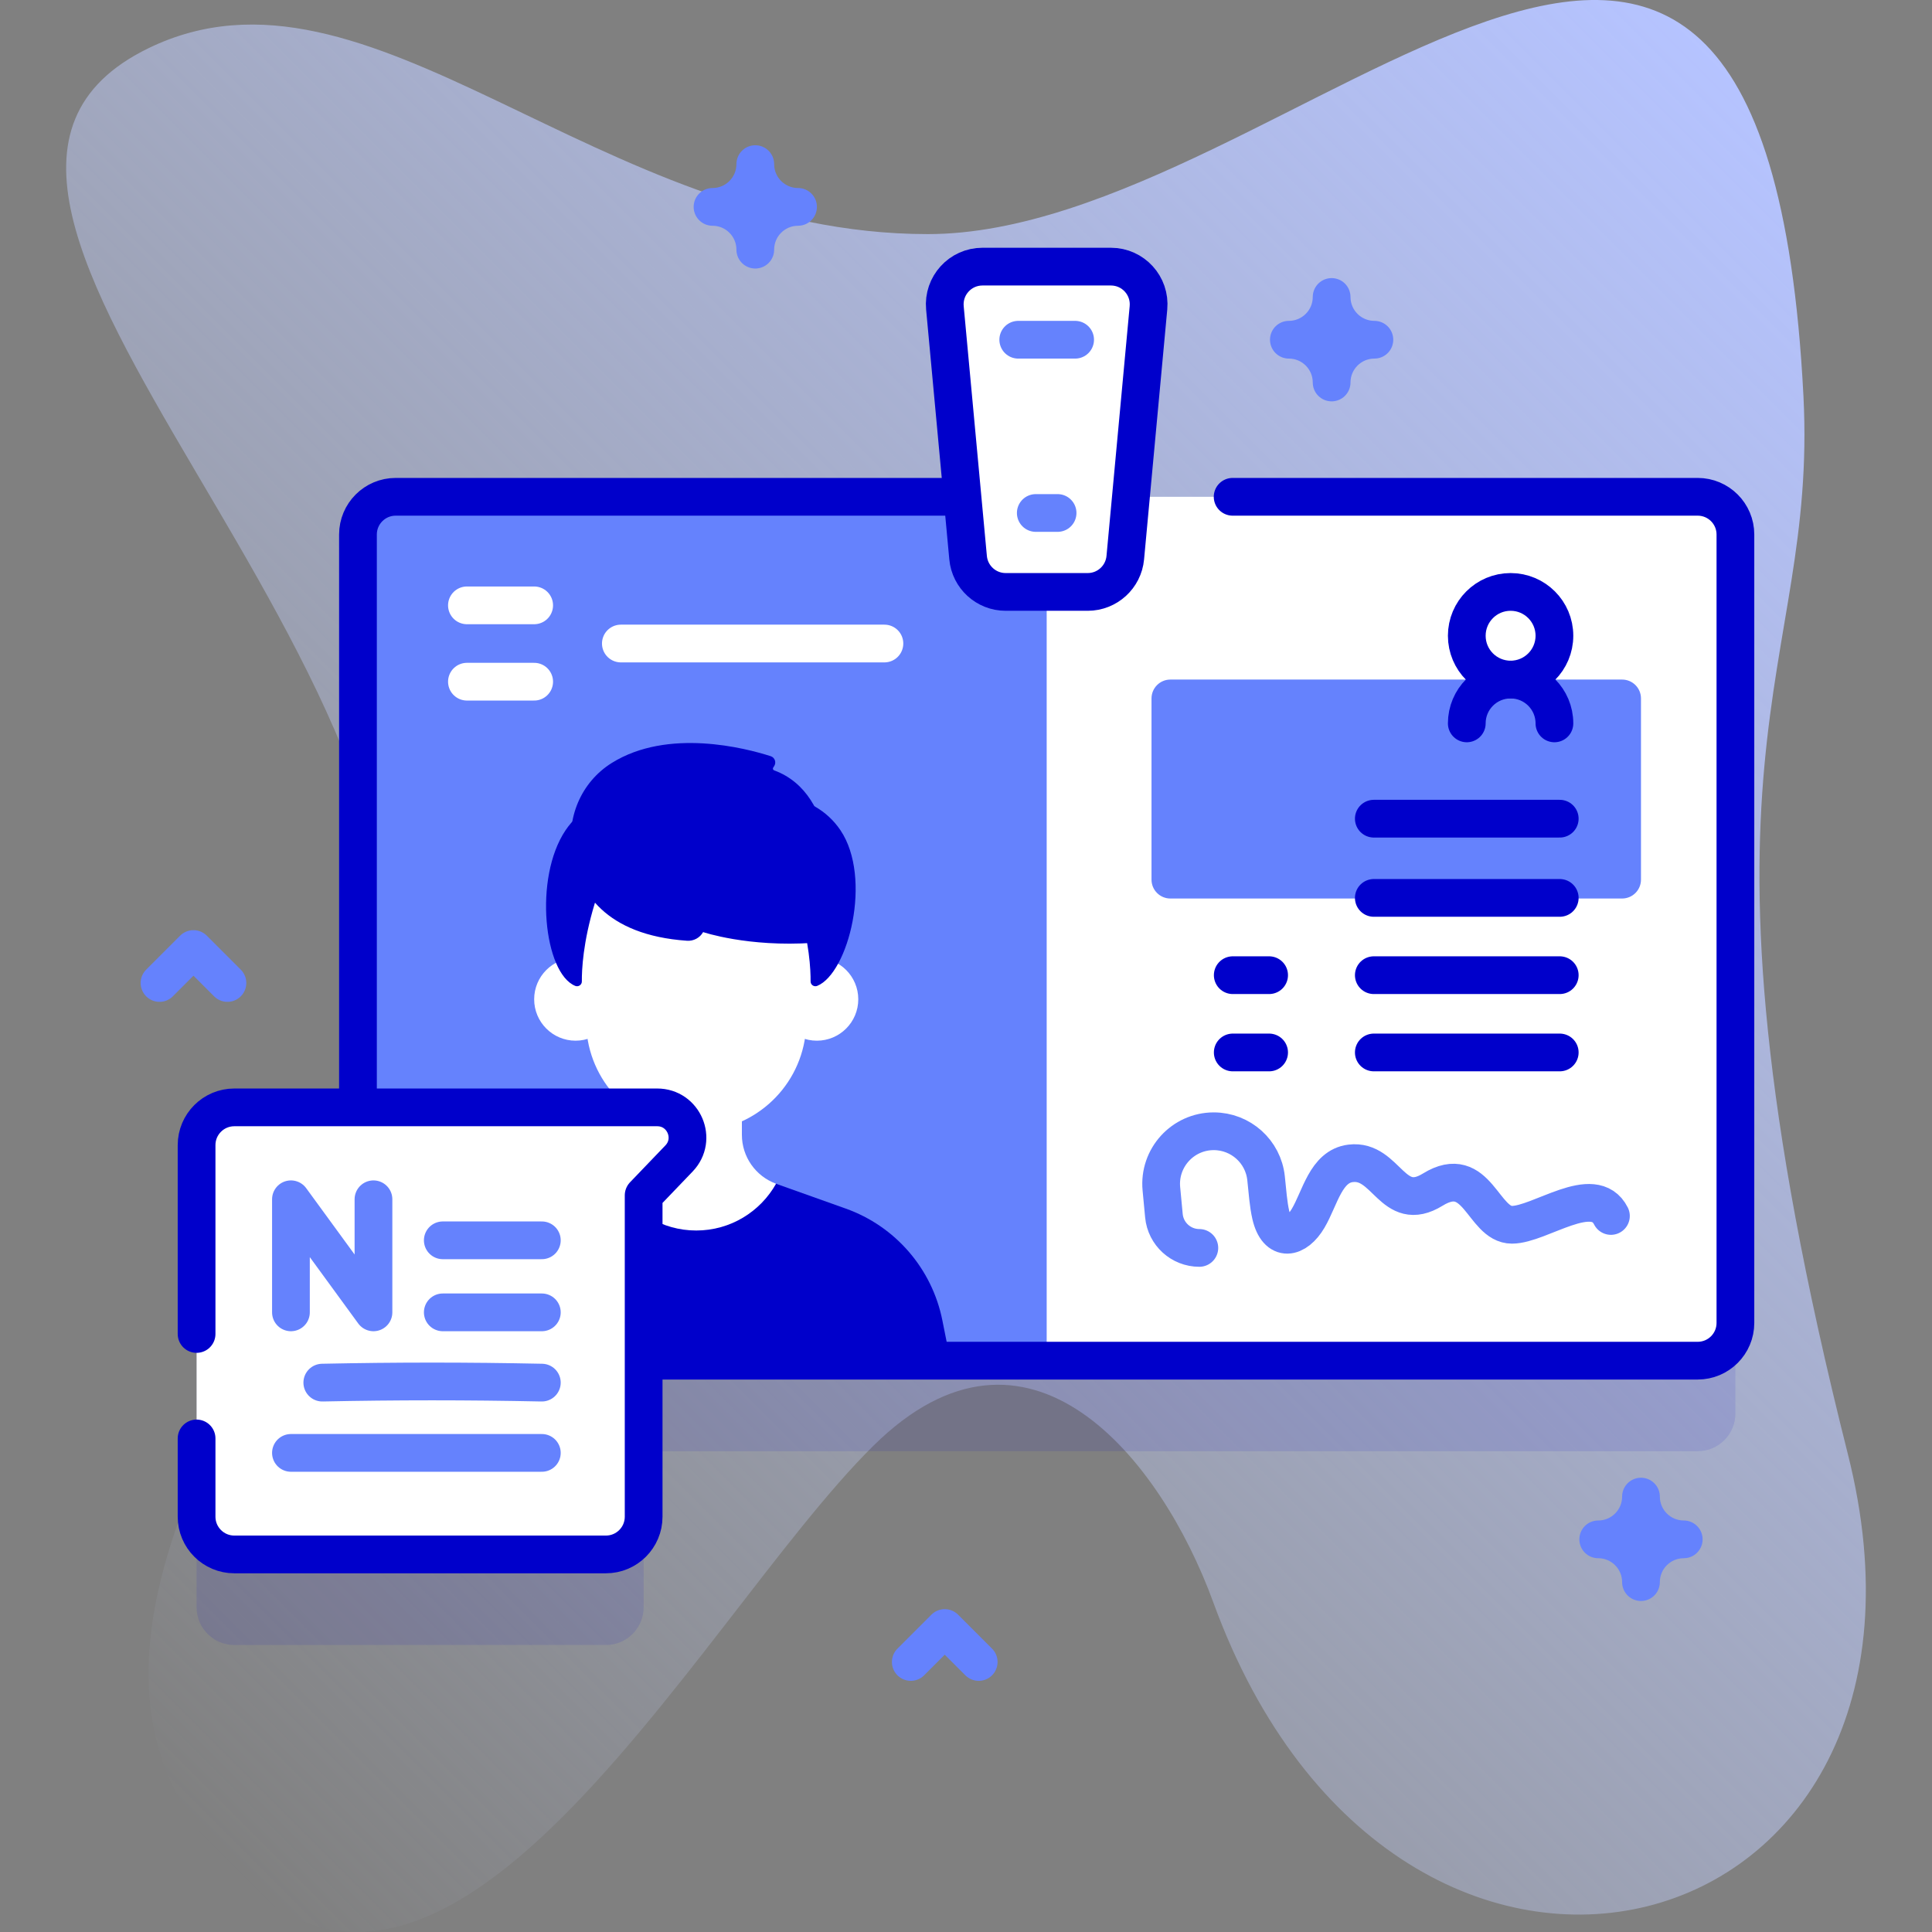 <?xml version="1.0" encoding="UTF-8"?>
<svg xmlns="http://www.w3.org/2000/svg" xmlns:xlink="http://www.w3.org/1999/xlink" version="1.1" id="Capa_1" x="0px" y="0px" viewBox="0 0 512 512" style="enable-background:new 0 0 512 512;" xml:space="preserve" width="512" height="512">
<rect x="0" y="0" width="512" height="512" fill="#808080" stroke="none"/>
<g>
	<g>
		<linearGradient id="SVGID_1_" gradientUnits="userSpaceOnUse" x1="33.909" y1="468.371" x2="471.242" y2="31.038">
			<stop offset="0" style="stop-color:#D0DCFF;stop-opacity:0"/>
			<stop offset="1" style="stop-color:#B5C3FF"/>
		</linearGradient>
		<path style="fill:url(#SVGID_1_);" d="M489.697,385.32c-47.091-186.613-7.965-206.126-11.766-280.382&#10;&#9;&#9;&#9;C467.297-102.816,342.396,62.04,245.88,62.04c-87.635,0-147.964-77.722-206.521-49.27&#10;&#9;&#9;&#9;c-81.302,39.503,93.028,166.565,61.128,273.351C81.603,349.337,11.316,425.08,51.641,483.673&#10;&#9;&#9;&#9;c60.663,88.143,131.925-53.268,179.841-100.555c41.02-40.481,76.148,3.359,90.066,41.551&#10;&#9;&#9;&#9;C370.435,558.814,523.264,518.342,489.697,385.32z"/>
	</g>
	<g>
		<g>
			<path style="opacity:0.1;fill:#0000CA;" d="M449.903,155.656h-345.04c-5.52,0-10,4.48-10,10v151.811H62.097&#10;&#9;&#9;&#9;&#9;c-5.523,0-10,4.477-10,10v98.475c0,5.523,4.477,10,10,10h98.475c5.523,0,10-4.477,10-10v-41.356h279.331c5.52,0,10-4.47,10-10&#10;&#9;&#9;&#9;&#9;v-208.93C459.903,160.136,455.423,155.656,449.903,155.656z"/>
			<g>
				<g>
					<g>
						<path style="fill:#FFFFFF;" d="M459.903,141.656v208.93c0,5.53-4.48,10-10,10h-345.04c-5.52,0-10-4.47-10-10v-208.93&#10;&#9;&#9;&#9;&#9;&#9;&#9;&#9;c0-5.52,4.48-10,10-10h345.04C455.423,131.656,459.903,136.136,459.903,141.656z"/>
					</g>
					<g>
						<path style="fill:#6582FD;" d="M277.383,360.591H104.863c-5.523,0-10-4.477-10-10V141.656c0-5.523,4.477-10,10-10h172.519&#10;&#9;&#9;&#9;&#9;&#9;&#9;&#9;V360.591z"/>
					</g>
					<g>
						<g>
							<path style="fill:#0000CB;" d="M205.64,313.7l18.47,6.58c13.17,4.68,22.9,15.94,25.63,29.65l2.13,10.66H117.14l2.13-10.66&#10;&#9;&#9;&#9;&#9;&#9;&#9;&#9;&#9;c2.73-13.71,12.46-24.97,25.63-29.65l18.32-6.52L205.64,313.7z"/>
							<path style="fill:#FFFFFF;" d="M184.505,326.097c9.089,0,16.999-5.002,21.161-12.396c-5.433-1.993-9.057-7.158-9.057-12.954&#10;&#9;&#9;&#9;&#9;&#9;&#9;&#9;&#9;v-9.335h-24.207v9.335c0,5.796-3.624,10.962-9.057,12.954C167.506,321.095,175.417,326.097,184.505,326.097z"/>
							<g>
								<g>
									<circle style="fill:#FFFFFF;" cx="216.478" cy="264.82" r="10.973"/>
									<circle style="fill:#FFFFFF;" cx="152.533" cy="264.82" r="10.973"/>
								</g>
								<path style="fill:#FFFFFF;" d="M152.788,253.304l2.787,21.125c1.915,14.515,14.289,25.365,28.931,25.365h0&#10;&#9;&#9;&#9;&#9;&#9;&#9;&#9;&#9;&#9;c14.641,0,27.016-10.849,28.931-25.365l2.787-21.125c2.306-17.481-11.298-32.998-28.931-32.998h-5.574&#10;&#9;&#9;&#9;&#9;&#9;&#9;&#9;&#9;&#9;C164.086,220.306,150.482,235.823,152.788,253.304z"/>
								<g>
									<path style="fill:#0000CB;" d="M172.454,214.959c0-5.597-15.175-5.925-22.57,5.058c-8.532,12.673-5.695,37.91,2.559,41.254&#10;&#9;&#9;&#9;&#9;&#9;&#9;&#9;&#9;&#9;&#9;c0.837,0.339,1.762-0.279,1.753-1.183c-0.03-3.039,0.297-10.379,3.384-20.561&#10;&#9;&#9;&#9;&#9;&#9;&#9;&#9;&#9;&#9;&#9;C159.687,232.58,172.454,214.959,172.454,214.959z"/>
									<path style="fill:#0000CB;" d="M200.158,214.959c0-5.597,15.175-5.925,22.57,5.058c8.532,12.673,2.094,37.91-6.16,41.254&#10;&#9;&#9;&#9;&#9;&#9;&#9;&#9;&#9;&#9;&#9;c-0.837,0.339-1.762-0.279-1.753-1.183c0.03-3.039-0.297-10.379-3.384-20.561&#10;&#9;&#9;&#9;&#9;&#9;&#9;&#9;&#9;&#9;&#9;C209.324,232.58,200.158,214.959,200.158,214.959z"/>
								</g>
								<path style="fill:#0000CB;" d="M151.691,226.414c1.773,9.697,8.516,21.377,30.374,22.894&#10;&#9;&#9;&#9;&#9;&#9;&#9;&#9;&#9;&#9;c1.743,0.121,3.413-0.769,4.268-2.293l0,0c0,0,11.858,4.031,29.173,2.844c2.155-0.148,3.921-1.785,4.182-3.929&#10;&#9;&#9;&#9;&#9;&#9;&#9;&#9;&#9;&#9;c1.167-9.6,2.611-35.473-14.531-41.775c-0.299-0.11-0.426-0.459-0.254-0.727l0.265-0.411&#10;&#9;&#9;&#9;&#9;&#9;&#9;&#9;&#9;&#9;c0.625-0.971,0.174-2.268-0.925-2.621c-6.616-2.123-27.205-7.52-42.123,1.801&#10;&#9;&#9;&#9;&#9;&#9;&#9;&#9;&#9;&#9;C153.927,207.315,149.953,216.909,151.691,226.414z"/>
							</g>
						</g>
					</g>
					<g>
						
							<path style="fill:none;stroke:#0000CB;stroke-width:10;stroke-linecap:round;stroke-linejoin:round;stroke-miterlimit:10;" d="&#10;&#9;&#9;&#9;&#9;&#9;&#9;&#9;M269.846,131.656H104.863c-5.523,0-10,4.477-10,10v208.934c0,5.523,4.477,10,10,10h345.039c5.523,0,10-4.477,10-10V141.656&#10;&#9;&#9;&#9;&#9;&#9;&#9;&#9;c0-5.523-4.477-10-10-10h-123.24"/>
					</g>
				</g>
				<g>
					<path style="fill:#FFFFFF;" d="M288.254,156.866h-21.743c-5.165,0-9.48-3.933-9.957-9.076l-6.144-66.207&#10;&#9;&#9;&#9;&#9;&#9;&#9;c-0.544-5.863,4.069-10.924,9.957-10.924h34.031c5.888,0,10.501,5.061,9.957,10.924l-6.144,66.207&#10;&#9;&#9;&#9;&#9;&#9;&#9;C297.734,152.932,293.419,156.866,288.254,156.866z"/>
				</g>
				<g>
					<path style="fill:none;stroke:#0000CB;stroke-width:10;stroke-linecap:round;stroke-linejoin:round;stroke-miterlimit:10;" d="&#10;&#9;&#9;&#9;&#9;&#9;&#9;M288.254,156.866h-21.743c-5.165,0-9.48-3.933-9.957-9.076l-6.144-66.207c-0.544-5.863,4.069-10.924,9.957-10.924h34.031&#10;&#9;&#9;&#9;&#9;&#9;&#9;c5.888,0,10.501,5.061,9.957,10.924l-6.144,66.207C297.734,152.932,293.419,156.866,288.254,156.866z"/>
				</g>
			</g>
			<g>
				<g>
					
						<line style="fill:none;stroke:#FFFFFF;stroke-width:10;stroke-linecap:round;stroke-linejoin:round;stroke-miterlimit:10;" x1="141.56" y1="160.424" x2="123.741" y2="160.424"/>
					
						<line style="fill:none;stroke:#FFFFFF;stroke-width:10;stroke-linecap:round;stroke-linejoin:round;stroke-miterlimit:10;" x1="141.56" y1="180.654" x2="123.741" y2="180.654"/>
				</g>
				
					<line style="fill:none;stroke:#FFFFFF;stroke-width:10;stroke-linecap:round;stroke-linejoin:round;stroke-miterlimit:10;" x1="164.533" y1="170.539" x2="234.379" y2="170.539"/>
			</g>
			<g>
				
					<line style="fill:none;stroke:#6582FD;stroke-width:10;stroke-linecap:round;stroke-linejoin:round;stroke-miterlimit:10;" x1="274.493" y1="135.945" x2="280.272" y2="135.945"/>
				
					<line style="fill:none;stroke:#6582FD;stroke-width:10;stroke-linecap:round;stroke-linejoin:round;stroke-miterlimit:10;" x1="269.846" y1="90.032" x2="284.919" y2="90.032"/>
			</g>
			<g>
				<path style="fill:#6582FD;" d="M429.876,238.115H310.164c-2.761,0-5-2.239-5-5v-48.023c0-2.761,2.239-5,5-5h119.712&#10;&#9;&#9;&#9;&#9;&#9;c2.761,0,5,2.239,5,5v48.023C434.876,235.876,432.637,238.115,429.876,238.115z"/>
				<g>
					<g>
						
							<line style="fill:none;stroke:#0000CB;stroke-width:10;stroke-linecap:round;stroke-linejoin:round;stroke-miterlimit:10;" x1="413.347" y1="216.96" x2="364.076" y2="216.96"/>
						
							<line style="fill:none;stroke:#0000CB;stroke-width:10;stroke-linecap:round;stroke-linejoin:round;stroke-miterlimit:10;" x1="413.347" y1="237.954" x2="364.076" y2="237.954"/>
						
							<line style="fill:none;stroke:#0000CB;stroke-width:10;stroke-linecap:round;stroke-linejoin:round;stroke-miterlimit:10;" x1="413.347" y1="258.433" x2="364.076" y2="258.433"/>
						
							<line style="fill:none;stroke:#0000CB;stroke-width:10;stroke-linecap:round;stroke-linejoin:round;stroke-miterlimit:10;" x1="413.347" y1="278.912" x2="364.076" y2="278.912"/>
					</g>
					
						<line style="fill:none;stroke:#0000CB;stroke-width:10;stroke-linecap:round;stroke-linejoin:round;stroke-miterlimit:10;" x1="336.329" y1="278.912" x2="326.693" y2="278.912"/>
					
						<line style="fill:none;stroke:#0000CB;stroke-width:10;stroke-linecap:round;stroke-linejoin:round;stroke-miterlimit:10;" x1="336.329" y1="258.433" x2="326.693" y2="258.433"/>
				</g>
			</g>
			<path style="fill:none;stroke:#6582FD;stroke-width:10;stroke-linecap:round;stroke-linejoin:round;stroke-miterlimit:10;" d="&#10;&#9;&#9;&#9;&#9;M426.912,322.243c-4.519-9.003-18.822,2.334-26.237,2.334c-7.736,0-9.143-16.608-20.964-9.325&#10;&#9;&#9;&#9;&#9;c-10.747,6.622-12.207-8.099-21.76-6.954c-6.603,0.791-8.094,9.16-11.278,14.557c-3.18,5.391-8.179,6.561-9.904-0.9&#10;&#9;&#9;&#9;&#9;c-0.633-2.736-0.888-6.27-1.25-9.712c-0.745-7.083-6.74-12.449-13.862-12.449h0c-8.217,0-14.652,7.071-13.879,15.251l0.673,7.123&#10;&#9;&#9;&#9;&#9;c0.457,4.842,4.523,8.542,9.387,8.542l0,0"/>
			<g>
				<g>
					
						<circle style="fill:none;stroke:#0000CB;stroke-width:10;stroke-linecap:round;stroke-linejoin:round;stroke-miterlimit:10;" cx="400.325" cy="168.479" r="11.613"/>
				</g>
				<g>
					<path style="fill:none;stroke:#0000CB;stroke-width:10;stroke-linecap:round;stroke-linejoin:round;stroke-miterlimit:10;" d="&#10;&#9;&#9;&#9;&#9;&#9;&#9;M388.712,191.705c0-6.414,5.199-11.613,11.613-11.613s11.613,5.199,11.613,11.613"/>
				</g>
			</g>
			<g>
				<g>
					<path style="fill:#FFFFFF;" d="M170.572,316.782v85.16c0,5.523-4.477,10-10,10H62.097c-5.523,0-10-4.477-10-10v-98.475&#10;&#9;&#9;&#9;&#9;&#9;&#9;c0-5.523,4.477-10,10-10h112.076c7.047,0,10.651,8.451,5.774,13.537L170.572,316.782z"/>
					<path style="fill:none;stroke:#0000CB;stroke-width:10;stroke-linecap:round;stroke-linejoin:round;stroke-miterlimit:10;" d="&#10;&#9;&#9;&#9;&#9;&#9;&#9;M52.097,381.201v20.74c0,5.523,4.477,10,10,10h98.475c5.523,0,10-4.477,10-10v-85.16l9.376-9.778&#10;&#9;&#9;&#9;&#9;&#9;&#9;c4.877-5.086,1.272-13.537-5.774-13.537H62.097c-5.523,0-10,4.477-10,10v50.051"/>
				</g>
				<g>
					<g>
						
							<line style="fill:none;stroke:#6582FD;stroke-width:10;stroke-linecap:round;stroke-linejoin:round;stroke-miterlimit:10;" x1="143.592" y1="328.697" x2="117.344" y2="328.697"/>
						
							<line style="fill:none;stroke:#6582FD;stroke-width:10;stroke-linecap:round;stroke-linejoin:round;stroke-miterlimit:10;" x1="143.592" y1="347.787" x2="117.344" y2="347.787"/>
						
							<path style="fill:none;stroke:#6582FD;stroke-width:10;stroke-linecap:round;stroke-linejoin:round;stroke-miterlimit:10;" d="&#10;&#9;&#9;&#9;&#9;&#9;&#9;&#9;M143.592,366.409C124,366,105,366,85.412,366.409"/>
						
							<line style="fill:none;stroke:#6582FD;stroke-width:10;stroke-linecap:round;stroke-linejoin:round;stroke-miterlimit:10;" x1="143.592" y1="385.031" x2="77.102" y2="385.031"/>
					</g>
					<g>
						
							<polyline style="fill:none;stroke:#6582FD;stroke-width:10;stroke-linecap:round;stroke-linejoin:round;stroke-miterlimit:10;" points="&#10;&#9;&#9;&#9;&#9;&#9;&#9;&#9;77.102,347.787 77.102,317.821 98.973,347.787 98.973,317.821 &#9;&#9;&#9;&#9;&#9;&#9;"/>
					</g>
				</g>
			</g>
		</g>
		<path style="fill:none;stroke:#6582FD;stroke-width:10;stroke-linecap:round;stroke-linejoin:round;stroke-miterlimit:10;" d="&#10;&#9;&#9;&#9;M352.894,78.698c0,6.259-5.074,11.333-11.333,11.333c6.259,0,11.333,5.074,11.333,11.333c0-6.259,5.074-11.333,11.333-11.333&#10;&#9;&#9;&#9;C357.968,90.032,352.894,84.958,352.894,78.698z"/>
		<path style="fill:none;stroke:#6582FD;stroke-width:10;stroke-linecap:round;stroke-linejoin:round;stroke-miterlimit:10;" d="&#10;&#9;&#9;&#9;M200.158,43.494c0,6.259-5.074,11.333-11.333,11.333c6.259,0,11.333,5.074,11.333,11.333c0-6.259,5.074-11.333,11.333-11.333&#10;&#9;&#9;&#9;C205.232,54.828,200.158,49.754,200.158,43.494z"/>
		<path style="fill:none;stroke:#6582FD;stroke-width:10;stroke-linecap:round;stroke-linejoin:round;stroke-miterlimit:10;" d="&#10;&#9;&#9;&#9;M434.876,396.613c0,6.259-5.074,11.333-11.333,11.333c6.259,0,11.333,5.074,11.333,11.333c0-6.259,5.074-11.333,11.333-11.333&#10;&#9;&#9;&#9;C439.95,407.946,434.876,402.872,434.876,396.613z"/>
		
			<polyline style="fill:none;stroke:#6582FD;stroke-width:10;stroke-linecap:round;stroke-linejoin:round;stroke-miterlimit:10;" points="&#10;&#9;&#9;&#9;259.366,440.442 250.366,431.442 241.366,440.442 &#9;&#9;"/>
		
			<polyline style="fill:none;stroke:#6582FD;stroke-width:10;stroke-linecap:round;stroke-linejoin:round;stroke-miterlimit:10;" points="&#10;&#9;&#9;&#9;60.273,260.5 51.273,251.5 42.273,260.5 &#9;&#9;"/>
	</g>
</g>















</svg>
